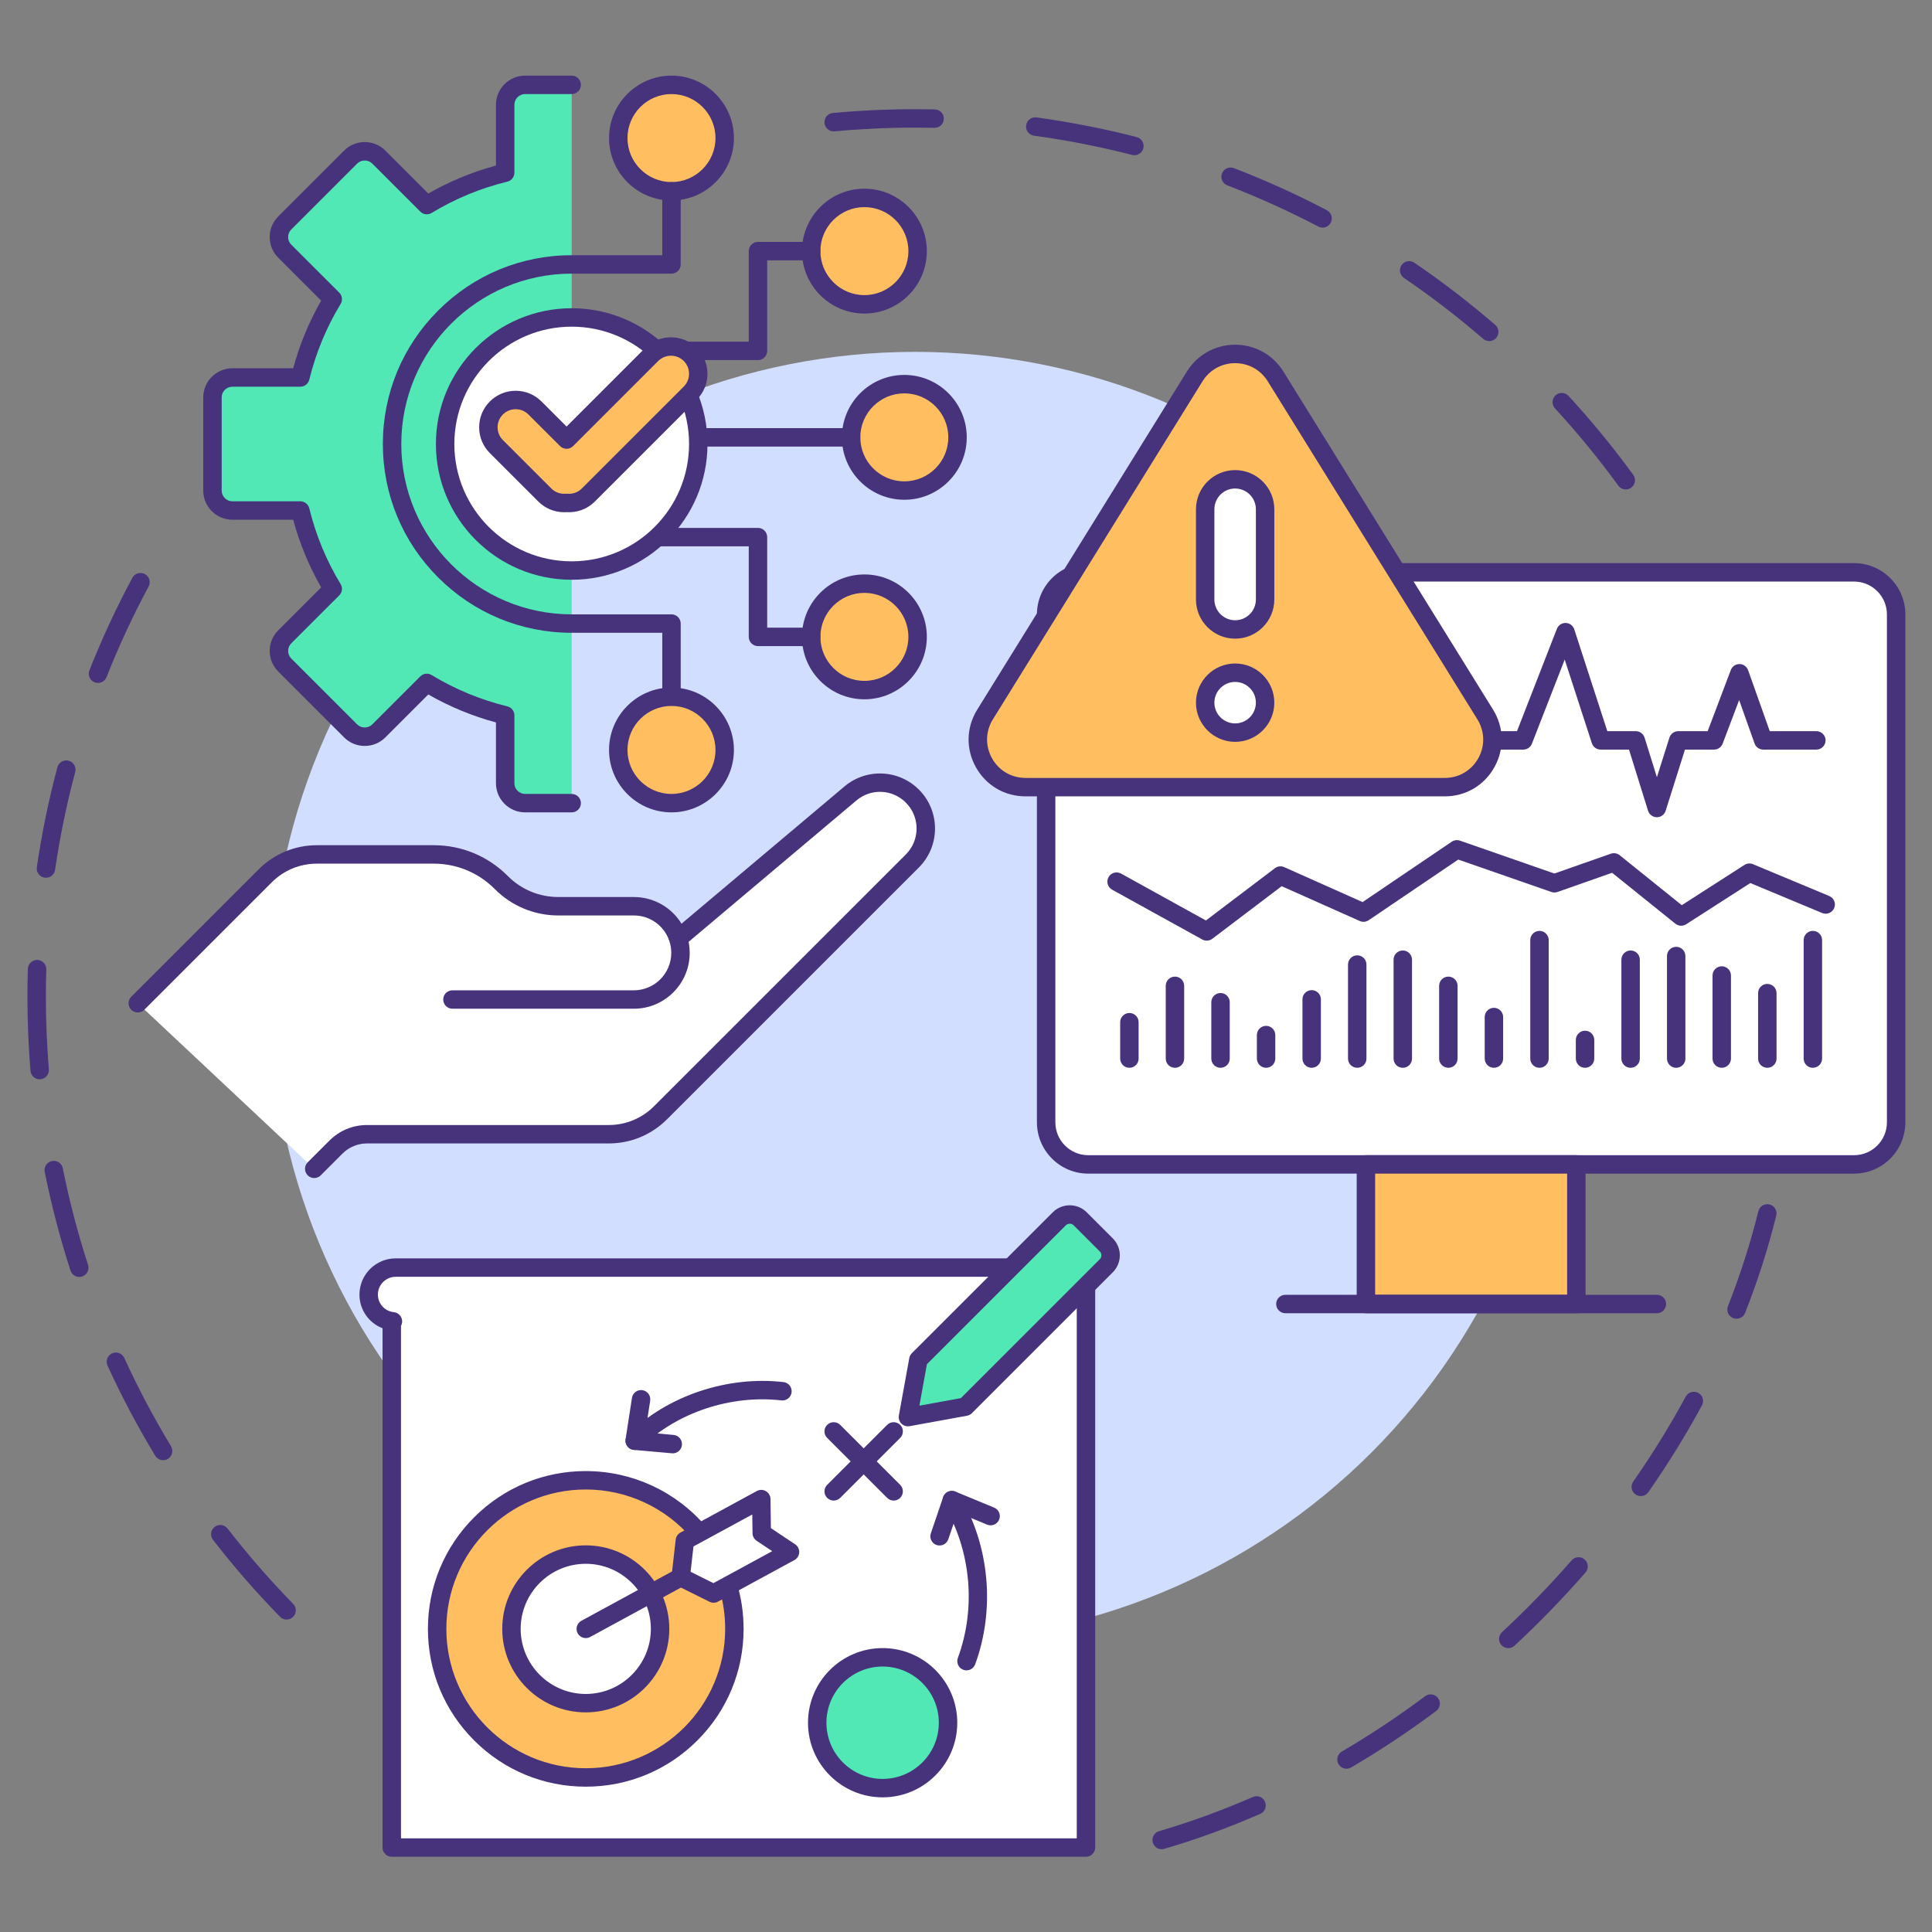 <svg xmlns="http://www.w3.org/2000/svg" xmlns:xlink="http://www.w3.org/1999/xlink" width="500" zoomAndPan="magnify" viewBox="0 0 375 375" height="500" preserveAspectRatio="xMidYMid meet" version="1.0"><rect x="0" y="0" width="375" height="375" fill="#808080" stroke="none"/><defs><clipPath id="2d95ebc641"><path d="M 5.328 111 L 58 111 L 58 315 L 5.328 315 Z M 5.328 111 " clip-rule="nonzero"/></clipPath><clipPath id="3caac9c405"><path d="M 39 14.664 L 113 14.664 L 113 158 L 39 158 Z M 39 14.664 " clip-rule="nonzero"/></clipPath><clipPath id="33c58ec8bf"><path d="M 118 14.664 L 143 14.664 L 143 39 L 118 39 Z M 118 14.664 " clip-rule="nonzero"/></clipPath><clipPath id="3af48f0ec1"><path d="M 69 244 L 213 244 L 213 360.414 L 69 360.414 Z M 69 244 " clip-rule="nonzero"/></clipPath><clipPath id="ace0e23485"><path d="M 201 109 L 369.828 109 L 369.828 228 L 201 228 Z M 201 109 " clip-rule="nonzero"/></clipPath></defs><path fill="#47327c" d="M 315.562 95.004 C 315.012 95.004 314.465 94.746 314.117 94.266 C 310.324 89.059 306.188 84.016 301.82 79.27 C 301.152 78.543 301.199 77.41 301.926 76.742 C 302.652 76.074 303.781 76.121 304.453 76.848 C 308.91 81.691 313.137 86.844 317.008 92.16 C 317.59 92.961 317.414 94.078 316.617 94.66 C 316.297 94.891 315.93 95.004 315.562 95.004 Z M 289.059 66.207 C 288.645 66.207 288.23 66.062 287.891 65.773 C 283.012 61.555 277.836 57.578 272.512 53.953 C 271.695 53.398 271.484 52.285 272.043 51.469 C 272.598 50.652 273.711 50.441 274.527 50.996 C 279.965 54.699 285.246 58.762 290.23 63.066 C 290.977 63.711 291.059 64.84 290.414 65.59 C 290.059 65.996 289.562 66.207 289.059 66.207 Z M 256.711 44.18 C 256.43 44.18 256.148 44.113 255.883 43.973 C 250.168 40.98 244.227 38.289 238.215 35.973 C 237.293 35.621 236.832 34.586 237.188 33.664 C 237.543 32.742 238.578 32.281 239.5 32.637 C 245.637 35 251.711 37.746 257.543 40.805 C 258.418 41.266 258.758 42.348 258.297 43.219 C 257.977 43.828 257.355 44.18 256.711 44.18 Z M 220.188 30.125 C 220.039 30.125 219.891 30.109 219.738 30.07 C 213.504 28.469 207.098 27.211 200.703 26.34 C 199.727 26.203 199.039 25.301 199.176 24.324 C 199.309 23.344 200.211 22.66 201.188 22.793 C 207.719 23.688 214.262 24.969 220.629 26.605 C 221.586 26.852 222.164 27.824 221.918 28.781 C 221.711 29.59 220.984 30.125 220.188 30.125 Z M 161.816 25.496 C 160.902 25.496 160.121 24.801 160.035 23.871 C 159.945 22.891 160.668 22.02 161.652 21.93 C 166.93 21.441 172.305 21.195 177.629 21.195 C 178.898 21.195 180.18 21.211 181.445 21.238 C 182.434 21.262 183.219 22.078 183.195 23.066 C 183.176 24.055 182.359 24.832 181.367 24.816 C 180.129 24.789 178.871 24.773 177.629 24.773 C 172.414 24.773 167.148 25.016 161.98 25.492 C 161.926 25.496 161.871 25.496 161.816 25.496 Z M 161.816 25.496 " fill-opacity="1" fill-rule="nonzero"/><g clip-path="url(#2d95ebc641)"><path fill="#47327c" d="M 55.629 314.355 C 55.164 314.355 54.699 314.176 54.352 313.816 C 49.75 309.109 45.375 304.086 41.344 298.883 C 40.738 298.102 40.883 296.98 41.664 296.375 C 42.445 295.77 43.566 295.914 44.172 296.695 C 48.121 301.785 52.406 306.707 56.91 311.32 C 57.602 312.027 57.586 313.156 56.879 313.848 C 56.531 314.188 56.082 314.355 55.629 314.355 Z M 31.664 283.426 C 31.059 283.426 30.469 283.117 30.133 282.562 C 26.719 276.93 23.602 271.043 20.867 265.062 C 20.457 264.164 20.852 263.105 21.75 262.691 C 22.648 262.281 23.711 262.676 24.121 263.574 C 26.801 269.43 29.852 275.195 33.191 280.711 C 33.703 281.555 33.434 282.656 32.59 283.168 C 32.297 283.344 31.98 283.426 31.664 283.426 Z M 15.383 247.852 C 14.629 247.852 13.93 247.371 13.684 246.613 C 11.656 240.355 9.973 233.914 8.68 227.457 C 8.484 226.492 9.113 225.547 10.082 225.355 C 11.051 225.16 11.996 225.789 12.188 226.758 C 13.453 233.074 15.102 239.387 17.086 245.512 C 17.391 246.449 16.875 247.461 15.938 247.762 C 15.754 247.824 15.566 247.852 15.383 247.852 Z M 7.699 209.492 C 6.777 209.492 5.996 208.785 5.918 207.852 C 5.523 203.098 5.324 198.258 5.324 193.465 C 5.324 191.668 5.355 189.848 5.41 188.055 C 5.441 187.066 6.266 186.293 7.254 186.32 C 8.238 186.352 9.016 187.176 8.984 188.164 C 8.93 189.922 8.902 191.703 8.902 193.465 C 8.902 198.16 9.098 202.902 9.484 207.555 C 9.566 208.539 8.832 209.402 7.848 209.484 C 7.797 209.488 7.75 209.492 7.699 209.492 Z M 8.922 170.371 C 8.832 170.371 8.746 170.367 8.66 170.355 C 7.68 170.211 7.004 169.301 7.148 168.324 C 8.102 161.805 9.445 155.277 11.141 148.926 C 11.395 147.969 12.375 147.402 13.332 147.656 C 14.285 147.914 14.852 148.895 14.598 149.848 C 12.938 156.066 11.621 162.457 10.688 168.844 C 10.559 169.73 9.793 170.371 8.922 170.371 Z M 19.012 132.562 C 18.793 132.562 18.57 132.523 18.355 132.438 C 17.438 132.074 16.988 131.035 17.352 130.117 C 19.77 124 22.578 117.957 25.691 112.152 C 26.156 111.281 27.242 110.953 28.113 111.422 C 28.984 111.887 29.312 112.973 28.844 113.844 C 25.793 119.523 23.047 125.445 20.676 131.434 C 20.398 132.133 19.727 132.562 19.012 132.562 Z M 19.012 132.562 " fill-opacity="1" fill-rule="nonzero"/></g><path fill="#47327c" d="M 225.477 358.93 C 224.703 358.93 223.988 358.426 223.762 357.645 C 223.484 356.695 224.027 355.703 224.977 355.426 C 231.066 353.641 237.191 351.41 243.176 348.793 C 244.082 348.398 245.137 348.809 245.531 349.715 C 245.93 350.621 245.516 351.676 244.609 352.07 C 238.488 354.75 232.219 357.031 225.98 358.859 C 225.812 358.906 225.645 358.93 225.477 358.93 Z M 261.359 343.305 C 260.742 343.305 260.145 342.988 259.812 342.422 C 259.312 341.566 259.598 340.473 260.453 339.973 C 265.969 336.738 271.406 333.125 276.621 329.234 C 277.41 328.645 278.531 328.805 279.125 329.598 C 279.715 330.391 279.551 331.512 278.762 332.102 C 273.441 336.07 267.891 339.758 262.262 343.059 C 261.977 343.227 261.664 343.305 261.359 343.305 Z M 292.754 319.902 C 292.273 319.902 291.793 319.711 291.441 319.332 C 290.77 318.605 290.812 317.477 291.535 316.805 C 296.266 312.414 300.816 307.723 305.051 302.867 C 305.699 302.121 306.832 302.043 307.574 302.691 C 308.32 303.34 308.398 304.473 307.75 305.215 C 303.43 310.168 298.793 314.949 293.969 319.426 C 293.625 319.746 293.188 319.902 292.754 319.902 Z M 318.473 290.387 C 318.117 290.387 317.762 290.285 317.449 290.066 C 316.641 289.5 316.441 288.387 317.008 287.574 C 320.734 282.238 324.164 276.688 327.203 271.078 C 327.672 270.211 328.758 269.887 329.629 270.355 C 330.496 270.828 330.82 271.914 330.348 272.781 C 327.246 278.508 323.742 284.176 319.941 289.625 C 319.594 290.121 319.035 290.387 318.473 290.387 Z M 337.062 255.965 C 336.844 255.965 336.621 255.926 336.406 255.84 C 335.488 255.477 335.035 254.441 335.398 253.52 C 337.793 247.438 339.777 241.234 341.297 235.09 C 341.535 234.133 342.504 233.547 343.461 233.785 C 344.422 234.02 345.008 234.992 344.77 235.949 C 343.215 242.246 341.18 248.602 338.727 254.832 C 338.449 255.535 337.777 255.965 337.062 255.965 Z M 337.062 255.965 " fill-opacity="1" fill-rule="nonzero"/><path fill="#d2deff" d="M 302.824 193.465 C 302.824 195.516 302.777 197.562 302.676 199.605 C 302.574 201.652 302.426 203.695 302.223 205.734 C 302.023 207.773 301.773 209.805 301.473 211.832 C 301.172 213.859 300.82 215.875 300.422 217.883 C 300.02 219.895 299.57 221.891 299.074 223.879 C 298.578 225.867 298.031 227.84 297.434 229.801 C 296.84 231.762 296.199 233.703 295.508 235.633 C 294.816 237.562 294.082 239.473 293.297 241.367 C 292.512 243.258 291.684 245.129 290.805 246.98 C 289.93 248.832 289.008 250.664 288.043 252.469 C 287.078 254.277 286.066 256.059 285.016 257.816 C 283.961 259.57 282.863 261.301 281.727 263.004 C 280.59 264.707 279.41 266.383 278.188 268.027 C 276.969 269.672 275.707 271.289 274.406 272.871 C 273.109 274.457 271.77 276.004 270.395 277.523 C 269.02 279.043 267.605 280.523 266.156 281.973 C 264.707 283.422 263.227 284.832 261.707 286.211 C 260.188 287.586 258.637 288.922 257.055 290.223 C 255.469 291.523 253.855 292.781 252.211 294 C 250.562 295.223 248.891 296.402 247.184 297.539 C 245.48 298.676 243.75 299.773 241.992 300.828 C 240.238 301.879 238.453 302.891 236.648 303.855 C 234.84 304.82 233.012 305.742 231.16 306.617 C 229.305 307.492 227.434 308.324 225.539 309.105 C 223.648 309.891 221.738 310.629 219.809 311.316 C 217.879 312.008 215.934 312.648 213.973 313.246 C 212.012 313.84 210.039 314.387 208.051 314.883 C 206.062 315.379 204.066 315.828 202.055 316.23 C 200.047 316.629 198.027 316.98 196 317.281 C 193.973 317.578 191.941 317.832 189.902 318.031 C 187.863 318.23 185.82 318.383 183.773 318.484 C 181.727 318.582 179.68 318.633 177.629 318.633 C 175.582 318.633 173.535 318.586 171.488 318.484 C 169.441 318.383 167.398 318.23 165.359 318.031 C 163.32 317.832 161.289 317.578 159.262 317.281 C 157.234 316.98 155.215 316.629 153.207 316.23 C 151.195 315.828 149.199 315.379 147.211 314.883 C 145.223 314.387 143.25 313.84 141.289 313.246 C 139.328 312.648 137.383 312.008 135.453 311.316 C 133.523 310.629 131.613 309.891 129.719 309.105 C 127.828 308.324 125.953 307.492 124.102 306.617 C 122.25 305.742 120.422 304.82 118.613 303.855 C 116.809 302.891 115.023 301.879 113.266 300.828 C 111.512 299.773 109.781 298.676 108.074 297.539 C 106.371 296.402 104.699 295.223 103.051 294.004 C 101.406 292.781 99.793 291.523 98.207 290.223 C 96.625 288.922 95.074 287.586 93.555 286.211 C 92.035 284.832 90.555 283.422 89.105 281.973 C 87.656 280.523 86.242 279.043 84.867 277.523 C 83.492 276.004 82.152 274.457 80.852 272.871 C 79.555 271.289 78.293 269.672 77.074 268.027 C 75.852 266.383 74.672 264.707 73.535 263.004 C 72.395 261.301 71.301 259.57 70.246 257.816 C 69.195 256.059 68.184 254.277 67.219 252.469 C 66.254 250.664 65.332 248.832 64.457 246.98 C 63.578 245.129 62.75 243.258 61.965 241.367 C 61.18 239.473 60.445 237.562 59.754 235.633 C 59.062 233.703 58.422 231.762 57.824 229.801 C 57.23 227.84 56.684 225.867 56.188 223.879 C 55.688 221.891 55.242 219.895 54.84 217.883 C 54.441 215.875 54.09 213.859 53.789 211.832 C 53.488 209.805 53.238 207.773 53.039 205.734 C 52.836 203.695 52.688 201.652 52.586 199.605 C 52.484 197.562 52.434 195.516 52.434 193.465 C 52.434 191.418 52.484 189.371 52.586 187.324 C 52.688 185.277 52.836 183.234 53.039 181.195 C 53.238 179.156 53.488 177.125 53.789 175.098 C 54.09 173.074 54.441 171.055 54.84 169.047 C 55.242 167.035 55.688 165.039 56.188 163.051 C 56.684 161.066 57.23 159.09 57.824 157.129 C 58.422 155.172 59.062 153.227 59.754 151.297 C 60.445 149.367 61.18 147.457 61.965 145.566 C 62.75 143.672 63.578 141.801 64.457 139.949 C 65.332 138.098 66.254 136.27 67.219 134.461 C 68.184 132.656 69.195 130.871 70.246 129.117 C 71.301 127.359 72.395 125.629 73.535 123.926 C 74.672 122.223 75.852 120.547 77.074 118.902 C 78.293 117.258 79.555 115.645 80.852 114.059 C 82.152 112.477 83.492 110.926 84.867 109.406 C 86.242 107.891 87.656 106.406 89.105 104.957 C 90.555 103.508 92.035 102.098 93.555 100.723 C 95.074 99.348 96.625 98.008 98.207 96.707 C 99.793 95.41 101.406 94.148 103.051 92.93 C 104.699 91.707 106.371 90.531 108.074 89.391 C 109.781 88.254 111.512 87.156 113.266 86.105 C 115.023 85.051 116.809 84.043 118.613 83.078 C 120.422 82.109 122.25 81.191 124.102 80.312 C 125.953 79.438 127.828 78.609 129.719 77.824 C 131.613 77.039 133.523 76.305 135.453 75.613 C 137.383 74.922 139.328 74.281 141.289 73.688 C 143.25 73.09 145.223 72.547 147.211 72.047 C 149.199 71.551 151.195 71.102 153.207 70.703 C 155.215 70.301 157.234 69.953 159.262 69.652 C 161.289 69.352 163.32 69.102 165.359 68.898 C 167.398 68.699 169.441 68.547 171.488 68.449 C 173.535 68.348 175.582 68.297 177.629 68.297 C 179.68 68.297 181.727 68.348 183.773 68.449 C 185.82 68.547 187.863 68.699 189.902 68.898 C 191.941 69.102 193.973 69.352 196 69.652 C 198.027 69.953 200.047 70.301 202.055 70.703 C 204.066 71.102 206.062 71.551 208.051 72.047 C 210.039 72.547 212.012 73.09 213.973 73.688 C 215.934 74.281 217.879 74.922 219.809 75.613 C 221.738 76.305 223.648 77.039 225.539 77.824 C 227.434 78.609 229.305 79.438 231.16 80.312 C 233.012 81.191 234.84 82.109 236.648 83.078 C 238.453 84.043 240.238 85.051 241.992 86.105 C 243.75 87.156 245.48 88.254 247.184 89.391 C 248.891 90.531 250.562 91.707 252.211 92.93 C 253.855 94.148 255.469 95.41 257.055 96.707 C 258.637 98.008 260.188 99.348 261.707 100.723 C 263.227 102.098 264.707 103.508 266.156 104.957 C 267.605 106.406 269.02 107.891 270.395 109.406 C 271.77 110.926 273.109 112.477 274.406 114.059 C 275.707 115.645 276.969 117.258 278.188 118.902 C 279.41 120.547 280.59 122.223 281.727 123.926 C 282.863 125.629 283.961 127.359 285.016 129.117 C 286.066 130.871 287.078 132.656 288.043 134.461 C 289.008 136.27 289.93 138.098 290.805 139.949 C 291.684 141.801 292.512 143.672 293.297 145.566 C 294.082 147.457 294.816 149.367 295.508 151.297 C 296.199 153.227 296.84 155.172 297.434 157.133 C 298.031 159.09 298.578 161.066 299.074 163.051 C 299.57 165.039 300.02 167.035 300.422 169.047 C 300.82 171.055 301.172 173.074 301.473 175.098 C 301.773 177.125 302.023 179.156 302.223 181.195 C 302.426 183.234 302.574 185.277 302.676 187.324 C 302.777 189.371 302.824 191.418 302.824 193.465 Z M 302.824 193.465 " fill-opacity="1" fill-rule="nonzero"/><path fill="#ffffff" d="M 26.738 194.734 L 51.465 170.012 C 54.133 167.344 57.75 165.844 61.523 165.844 L 84.184 165.844 C 89.09 165.844 93.793 167.793 97.262 171.262 L 97.32 171.32 C 100.258 174.254 104.234 175.902 108.387 175.902 L 123.031 175.902 C 127.031 175.902 130.43 178.5 131.625 182.098 L 132.324 181.598 L 165.066 154.012 C 168.602 151.035 173.824 151.258 177.094 154.523 C 180.57 158 180.57 163.633 177.094 167.109 L 128.203 215.988 C 125.535 218.656 121.914 220.156 118.145 220.156 L 71.238 220.156 C 68.973 220.156 66.805 221.055 65.203 222.652 L 60.988 226.867 Z M 26.738 194.734 " fill-opacity="1" fill-rule="nonzero"/><path fill="#47327c" d="M 60.988 228.656 C 60.531 228.656 60.074 228.48 59.727 228.129 C 59.027 227.434 59.027 226.301 59.727 225.602 L 63.938 221.391 C 65.887 219.441 68.48 218.367 71.238 218.367 L 118.141 218.367 C 121.465 218.367 124.59 217.074 126.938 214.723 L 175.828 165.844 C 178.602 163.07 178.602 158.562 175.828 155.789 C 173.195 153.156 169.066 152.98 166.219 155.379 L 133.477 182.965 C 133.441 182.992 133.406 183.023 133.367 183.047 L 132.668 183.551 C 132.207 183.883 131.613 183.977 131.07 183.801 C 130.531 183.625 130.105 183.203 129.926 182.664 C 128.938 179.688 126.168 177.691 123.031 177.691 L 108.387 177.691 C 103.73 177.691 99.352 175.879 96.055 172.586 L 95.996 172.523 C 92.844 169.371 88.648 167.633 84.184 167.633 L 61.523 167.633 C 58.203 167.633 55.078 168.926 52.73 171.277 L 28.004 195.996 C 27.305 196.695 26.172 196.695 25.473 195.996 C 24.773 195.301 24.773 194.168 25.473 193.469 L 50.199 168.746 C 53.223 165.723 57.246 164.055 61.523 164.055 L 84.184 164.055 C 89.602 164.055 94.695 166.164 98.527 169.996 L 98.586 170.055 C 101.203 172.672 104.684 174.113 108.387 174.113 L 123.031 174.113 C 126.871 174.113 130.344 176.121 132.281 179.293 L 163.914 152.645 C 165.965 150.914 168.574 150.027 171.254 150.141 C 173.938 150.254 176.461 151.363 178.359 153.262 C 182.527 157.426 182.527 164.207 178.359 168.371 L 129.469 217.254 C 126.441 220.277 122.422 221.941 118.145 221.941 L 71.238 221.941 C 69.438 221.941 67.742 222.645 66.469 223.918 L 62.254 228.129 C 61.906 228.48 61.449 228.656 60.988 228.656 Z M 60.988 228.656 " fill-opacity="1" fill-rule="nonzero"/><path fill="#ffffff" d="M 131.625 182.102 C 131.922 182.996 132.082 183.957 132.082 184.953 C 132.082 189.953 128.031 194.004 123.031 194.004 L 87.82 194.004 Z M 131.625 182.102 " fill-opacity="1" fill-rule="nonzero"/><path fill="#47327c" d="M 123.031 195.793 L 87.82 195.793 C 86.832 195.793 86.031 194.992 86.031 194.004 C 86.031 193.02 86.832 192.219 87.82 192.219 L 123.031 192.219 C 127.035 192.219 130.293 188.957 130.293 184.953 C 130.293 184.168 130.172 183.398 129.926 182.664 C 129.613 181.727 130.121 180.715 131.059 180.402 C 131.996 180.09 133.012 180.598 133.32 181.535 C 133.688 182.637 133.871 183.785 133.871 184.953 C 133.871 190.93 129.008 195.793 123.031 195.793 Z M 123.031 195.793 " fill-opacity="1" fill-rule="nonzero"/><path fill="#52e8b6" d="M 110.965 16.469 L 101.926 16.469 C 99.789 16.469 98.055 18.203 98.055 20.34 L 98.055 33.52 C 92.617 34.848 87.5 36.98 82.848 39.809 L 73.531 30.496 C 72.02 28.984 69.566 28.984 68.055 30.496 L 55.27 43.277 C 53.758 44.789 53.758 47.242 55.27 48.754 L 64.586 58.066 C 61.758 62.719 59.621 67.836 58.293 73.27 L 45.113 73.27 C 42.973 73.27 41.238 75.004 41.238 77.145 L 41.238 95.219 C 41.238 97.355 42.973 99.09 45.113 99.09 L 58.293 99.09 C 59.621 104.523 61.758 109.641 64.586 114.293 L 55.27 123.605 C 53.758 125.117 53.758 127.57 55.27 129.082 L 68.055 141.863 C 69.566 143.375 72.02 143.375 73.531 141.863 L 82.848 132.551 C 87.5 135.379 92.617 137.512 98.055 138.84 L 98.055 152.02 C 98.055 154.156 99.789 155.891 101.926 155.891 L 110.965 155.891 Z M 110.965 16.469 " fill-opacity="1" fill-rule="nonzero"/><g clip-path="url(#3caac9c405)"><path fill="#47327c" d="M 110.965 157.68 L 101.926 157.68 C 98.805 157.68 96.266 155.141 96.266 152.02 L 96.266 140.227 C 91.656 138.98 87.25 137.156 83.129 134.797 L 74.797 143.129 C 73.727 144.199 72.305 144.785 70.793 144.785 C 69.281 144.785 67.859 144.199 66.789 143.129 L 54.004 130.348 C 52.938 129.277 52.348 127.859 52.348 126.344 C 52.348 124.832 52.938 123.41 54.004 122.344 L 62.34 114.008 C 59.98 109.891 58.156 105.484 56.906 100.879 L 45.113 100.879 C 41.992 100.879 39.449 98.34 39.449 95.219 L 39.449 77.145 C 39.449 74.023 41.992 71.48 45.113 71.48 L 56.906 71.48 C 58.156 66.875 59.98 62.469 62.34 58.352 L 54.004 50.02 C 52.938 48.949 52.348 47.527 52.348 46.016 C 52.348 44.504 52.938 43.082 54.004 42.012 L 66.789 29.23 C 67.859 28.164 69.281 27.574 70.793 27.574 C 72.305 27.574 73.727 28.164 74.797 29.23 L 83.129 37.566 C 87.25 35.203 91.656 33.383 96.266 32.133 L 96.266 20.34 C 96.266 17.219 98.805 14.68 101.926 14.68 L 110.965 14.68 C 111.953 14.68 112.754 15.48 112.754 16.469 C 112.754 17.457 111.953 18.258 110.965 18.258 L 101.926 18.258 C 100.777 18.258 99.844 19.191 99.844 20.34 L 99.844 33.52 C 99.844 34.344 99.277 35.062 98.477 35.258 C 93.27 36.527 88.324 38.574 83.773 41.336 C 83.07 41.766 82.164 41.656 81.582 41.074 L 72.266 31.762 C 71.871 31.367 71.348 31.152 70.793 31.152 C 70.234 31.152 69.711 31.367 69.316 31.762 L 56.535 44.543 C 56.141 44.934 55.926 45.457 55.926 46.016 C 55.926 46.57 56.141 47.094 56.535 47.488 L 65.852 56.801 C 66.434 57.383 66.543 58.289 66.113 58.996 C 63.352 63.543 61.305 68.488 60.031 73.695 C 59.836 74.496 59.117 75.059 58.293 75.059 L 45.113 75.059 C 43.965 75.059 43.027 75.992 43.027 77.145 L 43.027 95.215 C 43.027 96.367 43.965 97.301 45.113 97.301 L 58.293 97.301 C 59.117 97.301 59.836 97.863 60.031 98.664 C 61.305 103.871 63.352 108.82 66.113 113.367 C 66.543 114.07 66.434 114.977 65.852 115.559 L 56.535 124.871 C 56.141 125.266 55.926 125.789 55.926 126.344 C 55.926 126.902 56.141 127.426 56.535 127.82 L 69.316 140.598 C 70.133 141.41 71.453 141.41 72.266 140.598 L 81.582 131.285 C 82.164 130.703 83.07 130.594 83.773 131.023 C 88.324 133.785 93.27 135.832 98.477 137.105 C 99.277 137.301 99.844 138.016 99.844 138.84 L 99.844 152.02 C 99.844 153.168 100.777 154.102 101.926 154.102 L 110.965 154.102 C 111.953 154.102 112.754 154.902 112.754 155.891 C 112.754 156.879 111.953 157.68 110.965 157.68 Z M 110.965 157.68 " fill-opacity="1" fill-rule="nonzero"/></g><path fill="#ffbe5f" d="M 140.664 26.797 C 140.664 27.473 140.598 28.145 140.465 28.812 C 140.332 29.477 140.137 30.121 139.879 30.75 C 139.617 31.375 139.301 31.969 138.922 32.535 C 138.547 33.098 138.117 33.621 137.641 34.098 C 137.16 34.578 136.637 35.008 136.074 35.383 C 135.508 35.762 134.914 36.078 134.289 36.336 C 133.66 36.598 133.016 36.793 132.352 36.926 C 131.684 37.059 131.012 37.125 130.336 37.125 C 129.656 37.125 128.984 37.059 128.32 36.926 C 127.652 36.793 127.008 36.598 126.383 36.336 C 125.754 36.078 125.16 35.762 124.594 35.383 C 124.031 35.008 123.508 34.578 123.031 34.098 C 122.551 33.621 122.121 33.098 121.746 32.535 C 121.367 31.969 121.051 31.375 120.789 30.75 C 120.531 30.121 120.336 29.477 120.203 28.812 C 120.07 28.145 120.004 27.473 120.004 26.797 C 120.004 26.117 120.07 25.445 120.203 24.781 C 120.336 24.117 120.531 23.469 120.789 22.844 C 121.051 22.219 121.367 21.621 121.746 21.059 C 122.121 20.496 122.551 19.973 123.031 19.492 C 123.508 19.016 124.031 18.586 124.594 18.211 C 125.16 17.832 125.754 17.516 126.383 17.254 C 127.008 16.996 127.652 16.801 128.32 16.668 C 128.984 16.535 129.656 16.469 130.336 16.469 C 131.012 16.469 131.684 16.535 132.352 16.668 C 133.016 16.801 133.66 16.996 134.289 17.254 C 134.914 17.516 135.508 17.832 136.074 18.211 C 136.637 18.586 137.16 19.016 137.641 19.492 C 138.117 19.973 138.547 20.496 138.922 21.059 C 139.301 21.621 139.617 22.219 139.879 22.844 C 140.137 23.469 140.332 24.117 140.465 24.781 C 140.598 25.445 140.664 26.117 140.664 26.797 Z M 140.664 26.797 " fill-opacity="1" fill-rule="nonzero"/><g clip-path="url(#33c58ec8bf)"><path fill="#47327c" d="M 130.336 38.914 C 123.652 38.914 118.215 33.477 118.215 26.797 C 118.215 20.117 123.652 14.68 130.336 14.68 C 137.016 14.68 142.453 20.117 142.453 26.797 C 142.453 33.477 137.016 38.914 130.336 38.914 Z M 130.336 18.258 C 125.625 18.258 121.793 22.09 121.793 26.797 C 121.793 31.504 125.625 35.336 130.336 35.336 C 135.043 35.336 138.875 31.504 138.875 26.797 C 138.875 22.086 135.043 18.258 130.336 18.258 Z M 130.336 18.258 " fill-opacity="1" fill-rule="nonzero"/></g><path fill="#ffbe5f" d="M 178.109 48.742 C 178.109 49.422 178.043 50.094 177.91 50.758 C 177.777 51.422 177.582 52.066 177.324 52.695 C 177.062 53.32 176.746 53.918 176.367 54.48 C 175.992 55.043 175.562 55.566 175.086 56.047 C 174.605 56.523 174.082 56.953 173.52 57.328 C 172.953 57.707 172.359 58.023 171.734 58.285 C 171.105 58.543 170.461 58.738 169.797 58.871 C 169.129 59.004 168.457 59.07 167.781 59.07 C 167.102 59.07 166.43 59.004 165.766 58.871 C 165.098 58.738 164.453 58.543 163.828 58.285 C 163.199 58.023 162.605 57.707 162.039 57.328 C 161.477 56.953 160.957 56.523 160.477 56.047 C 159.996 55.566 159.566 55.043 159.191 54.48 C 158.812 53.918 158.496 53.32 158.238 52.695 C 157.977 52.066 157.781 51.422 157.648 50.758 C 157.516 50.094 157.449 49.422 157.449 48.742 C 157.449 48.062 157.516 47.395 157.648 46.727 C 157.781 46.062 157.977 45.418 158.238 44.789 C 158.496 44.164 158.812 43.57 159.191 43.004 C 159.566 42.441 159.996 41.918 160.477 41.441 C 160.957 40.961 161.477 40.531 162.039 40.156 C 162.605 39.777 163.199 39.461 163.828 39.199 C 164.453 38.941 165.098 38.746 165.766 38.613 C 166.43 38.48 167.102 38.414 167.781 38.414 C 168.457 38.414 169.129 38.48 169.797 38.613 C 170.461 38.746 171.105 38.941 171.734 39.199 C 172.359 39.461 172.953 39.777 173.52 40.156 C 174.082 40.531 174.605 40.961 175.086 41.441 C 175.562 41.918 175.992 42.441 176.367 43.004 C 176.746 43.57 177.062 44.164 177.324 44.789 C 177.582 45.418 177.777 46.062 177.91 46.727 C 178.043 47.395 178.109 48.062 178.109 48.742 Z M 178.109 48.742 " fill-opacity="1" fill-rule="nonzero"/><path fill="#47327c" d="M 167.781 60.859 C 161.098 60.859 155.66 55.422 155.66 48.742 C 155.66 42.062 161.098 36.625 167.781 36.625 C 174.461 36.625 179.898 42.062 179.898 48.742 C 179.898 55.422 174.461 60.859 167.781 60.859 Z M 167.781 40.203 C 163.07 40.203 159.238 44.035 159.238 48.742 C 159.238 53.449 163.07 57.281 167.781 57.281 C 172.488 57.281 176.32 53.449 176.32 48.742 C 176.32 44.035 172.488 40.203 167.781 40.203 Z M 167.781 40.203 " fill-opacity="1" fill-rule="nonzero"/><path fill="#ffbe5f" d="M 185.855 84.891 C 185.855 85.566 185.789 86.238 185.66 86.902 C 185.527 87.57 185.332 88.215 185.07 88.84 C 184.812 89.469 184.492 90.062 184.117 90.625 C 183.738 91.191 183.312 91.711 182.832 92.191 C 182.352 92.672 181.832 93.098 181.266 93.477 C 180.703 93.852 180.105 94.172 179.48 94.43 C 178.855 94.691 178.207 94.887 177.543 95.02 C 176.879 95.152 176.207 95.215 175.527 95.219 C 174.848 95.215 174.176 95.152 173.512 95.02 C 172.848 94.887 172.199 94.691 171.574 94.43 C 170.949 94.172 170.352 93.852 169.789 93.477 C 169.223 93.098 168.703 92.672 168.223 92.191 C 167.742 91.711 167.316 91.191 166.938 90.625 C 166.562 90.062 166.242 89.469 165.984 88.84 C 165.723 88.215 165.527 87.57 165.395 86.902 C 165.262 86.238 165.199 85.566 165.199 84.891 C 165.199 84.211 165.262 83.539 165.395 82.875 C 165.527 82.211 165.723 81.562 165.984 80.938 C 166.242 80.309 166.562 79.715 166.938 79.152 C 167.316 78.586 167.742 78.066 168.223 77.586 C 168.703 77.105 169.223 76.68 169.789 76.301 C 170.352 75.926 170.949 75.605 171.574 75.348 C 172.199 75.09 172.848 74.891 173.512 74.762 C 174.176 74.629 174.848 74.562 175.527 74.562 C 176.207 74.562 176.879 74.629 177.543 74.762 C 178.207 74.891 178.855 75.09 179.48 75.348 C 180.105 75.605 180.703 75.926 181.266 76.301 C 181.832 76.68 182.352 77.105 182.832 77.586 C 183.312 78.066 183.738 78.586 184.117 79.152 C 184.492 79.715 184.812 80.309 185.07 80.938 C 185.332 81.562 185.527 82.211 185.66 82.875 C 185.789 83.539 185.855 84.211 185.855 84.891 Z M 185.855 84.891 " fill-opacity="1" fill-rule="nonzero"/><path fill="#47327c" d="M 175.527 97.004 C 168.844 97.004 163.41 91.57 163.41 84.891 C 163.41 78.207 168.844 72.773 175.527 72.773 C 182.211 72.773 187.645 78.207 187.645 84.891 C 187.645 91.57 182.211 97.004 175.527 97.004 Z M 175.527 76.352 C 170.816 76.352 166.984 80.18 166.984 84.891 C 166.984 89.598 170.816 93.43 175.527 93.43 C 180.238 93.43 184.066 89.598 184.066 84.891 C 184.066 80.18 180.238 76.352 175.527 76.352 Z M 175.527 76.352 " fill-opacity="1" fill-rule="nonzero"/><path fill="#47327c" d="M 147.121 69.895 L 110.965 69.895 C 109.977 69.895 109.176 69.094 109.176 68.105 C 109.176 67.117 109.977 66.316 110.965 66.316 L 145.332 66.316 L 145.332 48.742 C 145.332 47.754 146.133 46.953 147.121 46.953 L 157.449 46.953 C 158.438 46.953 159.238 47.754 159.238 48.742 C 159.238 49.73 158.438 50.531 157.449 50.531 L 148.91 50.531 L 148.91 68.105 C 148.91 69.094 148.109 69.895 147.121 69.895 Z M 147.121 69.895 " fill-opacity="1" fill-rule="nonzero"/><path fill="#47327c" d="M 130.336 142.305 C 129.348 142.305 128.547 141.504 128.547 140.516 L 128.547 122.824 L 110.965 122.824 C 101.176 122.824 91.973 119.012 85.051 112.09 C 78.125 105.172 74.312 95.969 74.312 86.18 C 74.312 76.391 78.125 67.191 85.051 60.27 C 91.973 53.348 101.176 49.535 110.965 49.535 L 128.547 49.535 L 128.547 37.125 C 128.547 36.137 129.348 35.336 130.336 35.336 C 131.324 35.336 132.125 36.137 132.125 37.125 L 132.125 51.324 C 132.125 52.312 131.324 53.113 130.336 53.113 L 110.965 53.113 C 92.73 53.113 77.891 67.945 77.891 86.18 C 77.891 104.414 92.73 119.246 110.965 119.246 L 130.336 119.246 C 131.324 119.246 132.125 120.047 132.125 121.035 L 132.125 140.516 C 132.125 141.504 131.324 142.305 130.336 142.305 Z M 130.336 142.305 " fill-opacity="1" fill-rule="nonzero"/><path fill="#ffbe5f" d="M 178.109 123.617 C 178.109 124.297 178.043 124.969 177.91 125.633 C 177.777 126.297 177.582 126.941 177.324 127.57 C 177.062 128.195 176.746 128.793 176.367 129.355 C 175.992 129.918 175.562 130.441 175.086 130.922 C 174.605 131.398 174.082 131.828 173.52 132.203 C 172.953 132.582 172.359 132.898 171.734 133.16 C 171.105 133.418 170.461 133.613 169.797 133.746 C 169.129 133.879 168.457 133.945 167.781 133.945 C 167.102 133.945 166.43 133.879 165.766 133.746 C 165.098 133.613 164.453 133.418 163.828 133.16 C 163.199 132.898 162.605 132.582 162.039 132.203 C 161.477 131.828 160.957 131.398 160.477 130.922 C 159.996 130.441 159.566 129.918 159.191 129.355 C 158.812 128.793 158.496 128.195 158.238 127.57 C 157.977 126.941 157.781 126.297 157.648 125.633 C 157.516 124.969 157.449 124.297 157.449 123.617 C 157.449 122.941 157.516 122.27 157.648 121.602 C 157.781 120.938 157.977 120.293 158.238 119.664 C 158.496 119.039 158.812 118.445 159.191 117.879 C 159.566 117.316 159.996 116.793 160.477 116.316 C 160.957 115.836 161.477 115.406 162.039 115.031 C 162.605 114.652 163.199 114.336 163.828 114.074 C 164.453 113.816 165.098 113.621 165.766 113.488 C 166.43 113.355 167.102 113.289 167.781 113.289 C 168.457 113.289 169.129 113.355 169.797 113.488 C 170.461 113.621 171.105 113.816 171.734 114.074 C 172.359 114.336 172.953 114.652 173.52 115.031 C 174.082 115.406 174.605 115.836 175.086 116.316 C 175.562 116.793 175.992 117.316 176.367 117.879 C 176.746 118.445 177.062 119.039 177.324 119.664 C 177.582 120.293 177.777 120.938 177.91 121.602 C 178.043 122.27 178.109 122.941 178.109 123.617 Z M 178.109 123.617 " fill-opacity="1" fill-rule="nonzero"/><path fill="#47327c" d="M 167.781 135.734 C 161.098 135.734 155.66 130.297 155.66 123.617 C 155.66 116.938 161.098 111.5 167.781 111.5 C 174.461 111.5 179.898 116.938 179.898 123.617 C 179.898 130.297 174.461 135.734 167.781 135.734 Z M 167.781 115.078 C 163.07 115.078 159.238 118.91 159.238 123.617 C 159.238 128.328 163.07 132.156 167.781 132.156 C 172.488 132.156 176.32 128.324 176.32 123.617 C 176.32 118.91 172.488 115.078 167.781 115.078 Z M 167.781 115.078 " fill-opacity="1" fill-rule="nonzero"/><path fill="#47327c" d="M 157.449 125.406 L 147.121 125.406 C 146.133 125.406 145.332 124.605 145.332 123.617 L 145.332 106.043 L 110.965 106.043 C 100.012 106.043 91.102 97.133 91.102 86.18 C 91.102 75.227 100.012 66.32 110.965 66.32 C 111.953 66.32 112.754 67.117 112.754 68.105 C 112.754 69.094 111.953 69.895 110.965 69.895 C 101.984 69.895 94.676 77.199 94.676 86.18 C 94.676 95.16 101.984 102.465 110.965 102.465 L 147.121 102.465 C 148.109 102.465 148.91 103.266 148.91 104.254 L 148.91 121.828 L 157.449 121.828 C 158.438 121.828 159.238 122.629 159.238 123.617 C 159.238 124.605 158.438 125.406 157.449 125.406 Z M 157.449 125.406 " fill-opacity="1" fill-rule="nonzero"/><path fill="#47327c" d="M 165.199 86.676 L 108.383 86.676 C 107.395 86.676 106.594 85.879 106.594 84.891 C 106.594 83.902 107.395 83.102 108.383 83.102 L 165.199 83.102 C 166.184 83.102 166.984 83.902 166.984 84.891 C 166.984 85.879 166.184 86.676 165.199 86.676 Z M 165.199 86.676 " fill-opacity="1" fill-rule="nonzero"/><path fill="#ffbe5f" d="M 140.664 145.562 C 140.664 146.242 140.598 146.914 140.465 147.578 C 140.332 148.242 140.137 148.891 139.879 149.516 C 139.617 150.141 139.301 150.738 138.922 151.301 C 138.547 151.867 138.117 152.387 137.641 152.867 C 137.16 153.348 136.637 153.773 136.074 154.152 C 135.508 154.527 134.914 154.848 134.289 155.105 C 133.66 155.363 133.016 155.562 132.352 155.691 C 131.684 155.824 131.012 155.891 130.336 155.891 C 129.656 155.891 128.984 155.824 128.32 155.691 C 127.652 155.562 127.008 155.363 126.383 155.105 C 125.754 154.848 125.16 154.527 124.594 154.152 C 124.031 153.773 123.508 153.348 123.031 152.867 C 122.551 152.387 122.121 151.867 121.746 151.301 C 121.367 150.738 121.051 150.141 120.789 149.516 C 120.531 148.891 120.336 148.242 120.203 147.578 C 120.07 146.914 120.004 146.242 120.004 145.562 C 120.004 144.887 120.07 144.215 120.203 143.551 C 120.336 142.883 120.531 142.238 120.789 141.613 C 121.051 140.984 121.367 140.391 121.746 139.824 C 122.121 139.262 122.551 138.742 123.031 138.262 C 123.508 137.781 124.031 137.352 124.594 136.977 C 125.16 136.602 125.754 136.281 126.383 136.023 C 127.008 135.762 127.652 135.566 128.32 135.434 C 128.984 135.301 129.656 135.234 130.336 135.234 C 131.012 135.234 131.684 135.301 132.352 135.434 C 133.016 135.566 133.66 135.762 134.289 136.023 C 134.914 136.281 135.508 136.602 136.074 136.977 C 136.637 137.352 137.16 137.781 137.641 138.262 C 138.117 138.742 138.547 139.262 138.922 139.824 C 139.301 140.391 139.617 140.984 139.879 141.613 C 140.137 142.238 140.332 142.883 140.465 143.551 C 140.598 144.215 140.664 144.887 140.664 145.562 Z M 140.664 145.562 " fill-opacity="1" fill-rule="nonzero"/><path fill="#47327c" d="M 130.336 157.68 C 123.652 157.68 118.215 152.246 118.215 145.562 C 118.215 138.883 123.652 133.449 130.336 133.449 C 137.016 133.449 142.453 138.883 142.453 145.562 C 142.453 152.246 137.016 157.68 130.336 157.68 Z M 130.336 137.023 C 125.625 137.023 121.793 140.855 121.793 145.562 C 121.793 150.273 125.625 154.102 130.336 154.102 C 135.043 154.102 138.875 150.273 138.875 145.562 C 138.875 140.855 135.043 137.023 130.336 137.023 Z M 130.336 137.023 " fill-opacity="1" fill-rule="nonzero"/><path fill="#ffffff" d="M 135.535 86.18 C 135.535 86.984 135.492 87.785 135.414 88.586 C 135.336 89.387 135.219 90.184 135.062 90.973 C 134.906 91.762 134.711 92.539 134.477 93.309 C 134.242 94.078 133.973 94.836 133.664 95.578 C 133.355 96.324 133.012 97.051 132.633 97.758 C 132.254 98.469 131.84 99.156 131.395 99.824 C 130.945 100.496 130.469 101.141 129.957 101.762 C 129.445 102.383 128.906 102.98 128.336 103.547 C 127.77 104.117 127.172 104.656 126.551 105.168 C 125.93 105.676 125.285 106.156 124.613 106.602 C 123.945 107.051 123.258 107.461 122.547 107.844 C 121.836 108.223 121.109 108.566 120.367 108.871 C 119.625 109.18 118.867 109.449 118.098 109.684 C 117.328 109.918 116.547 110.113 115.758 110.27 C 114.969 110.426 114.176 110.547 113.375 110.625 C 112.574 110.703 111.77 110.742 110.965 110.742 C 110.16 110.742 109.359 110.703 108.559 110.625 C 107.758 110.547 106.961 110.426 106.172 110.27 C 105.383 110.113 104.605 109.918 103.836 109.684 C 103.062 109.449 102.309 109.18 101.562 108.871 C 100.82 108.566 100.094 108.223 99.387 107.844 C 98.676 107.461 97.984 107.051 97.316 106.602 C 96.648 106.156 96.004 105.676 95.379 105.168 C 94.758 104.656 94.164 104.117 93.594 103.547 C 93.023 102.98 92.484 102.383 91.977 101.762 C 91.465 101.141 90.984 100.496 90.539 99.824 C 90.09 99.156 89.68 98.469 89.301 97.758 C 88.922 97.051 88.578 96.324 88.27 95.578 C 87.961 94.836 87.691 94.078 87.457 93.309 C 87.223 92.539 87.027 91.762 86.871 90.973 C 86.715 90.184 86.594 89.387 86.516 88.586 C 86.438 87.785 86.398 86.984 86.398 86.18 C 86.398 85.375 86.438 84.574 86.516 83.773 C 86.594 82.973 86.715 82.176 86.871 81.387 C 87.027 80.598 87.223 79.82 87.457 79.051 C 87.691 78.281 87.961 77.523 88.27 76.781 C 88.578 76.039 88.922 75.312 89.301 74.602 C 89.68 73.891 90.09 73.203 90.539 72.535 C 90.984 71.863 91.465 71.219 91.977 70.598 C 92.484 69.977 93.023 69.379 93.594 68.812 C 94.164 68.242 94.758 67.703 95.379 67.191 C 96.004 66.684 96.648 66.203 97.316 65.758 C 97.984 65.309 98.676 64.898 99.387 64.52 C 100.094 64.141 100.82 63.797 101.562 63.488 C 102.309 63.18 103.062 62.91 103.836 62.676 C 104.605 62.441 105.383 62.246 106.172 62.09 C 106.961 61.934 107.758 61.816 108.559 61.734 C 109.359 61.656 110.16 61.617 110.965 61.617 C 111.77 61.617 112.574 61.656 113.375 61.734 C 114.176 61.816 114.969 61.934 115.758 62.09 C 116.547 62.246 117.328 62.441 118.098 62.676 C 118.867 62.91 119.625 63.18 120.367 63.488 C 121.109 63.797 121.836 64.141 122.547 64.52 C 123.258 64.898 123.945 65.309 124.613 65.758 C 125.285 66.203 125.93 66.684 126.551 67.191 C 127.172 67.703 127.77 68.242 128.336 68.812 C 128.906 69.379 129.445 69.977 129.957 70.598 C 130.469 71.219 130.945 71.863 131.395 72.535 C 131.84 73.203 132.254 73.891 132.633 74.602 C 133.012 75.312 133.355 76.039 133.664 76.781 C 133.973 77.523 134.242 78.281 134.477 79.051 C 134.711 79.82 134.906 80.598 135.062 81.387 C 135.219 82.176 135.336 82.973 135.414 83.773 C 135.492 84.574 135.535 85.375 135.535 86.18 Z M 135.535 86.18 " fill-opacity="1" fill-rule="nonzero"/><path fill="#47327c" d="M 110.965 112.531 C 96.434 112.531 84.609 100.711 84.609 86.18 C 84.609 71.648 96.434 59.828 110.965 59.828 C 125.5 59.828 137.324 71.648 137.324 86.18 C 137.324 100.711 125.5 112.531 110.965 112.531 Z M 110.965 63.406 C 98.406 63.406 88.188 73.621 88.188 86.18 C 88.188 98.738 98.406 108.953 110.965 108.953 C 123.527 108.953 133.746 98.738 133.746 86.18 C 133.746 73.621 123.527 63.406 110.965 63.406 Z M 110.965 63.406 " fill-opacity="1" fill-rule="nonzero"/><path fill="#ffbe5f" d="M 133.98 68.809 C 131.914 66.738 128.559 66.738 126.492 68.809 L 109.973 85.32 L 103.836 79.188 C 101.766 77.121 98.414 77.121 96.344 79.188 C 94.277 81.254 94.277 84.609 96.344 86.676 L 105.777 96.105 C 106.926 97.254 108.473 97.742 109.973 97.613 C 111.473 97.742 113.02 97.254 114.168 96.105 L 133.98 76.297 C 136.051 74.227 136.051 70.875 133.98 68.809 Z M 133.98 68.809 " fill-opacity="1" fill-rule="nonzero"/><path fill="#47327c" d="M 109.504 99.422 C 107.625 99.422 105.836 98.691 104.512 97.371 L 95.078 87.941 C 93.742 86.602 93.004 84.824 93.004 82.934 C 93.004 81.039 93.742 79.262 95.082 77.922 C 96.418 76.586 98.199 75.848 100.09 75.848 C 101.984 75.848 103.762 76.586 105.102 77.922 L 109.973 82.793 L 125.227 67.543 C 127.988 64.781 132.484 64.781 135.246 67.543 C 138.008 70.305 138.008 74.801 135.246 77.562 L 115.434 97.371 C 114 98.805 112.016 99.539 109.973 99.41 C 109.816 99.418 109.66 99.422 109.504 99.422 Z M 100.09 79.426 C 99.191 79.426 98.293 79.77 97.609 80.453 C 96.945 81.117 96.582 81.996 96.582 82.934 C 96.582 83.871 96.945 84.75 97.609 85.414 L 107.043 94.844 C 107.762 95.562 108.773 95.922 109.82 95.832 C 109.922 95.824 110.023 95.824 110.125 95.832 C 111.172 95.922 112.184 95.562 112.902 94.844 L 132.719 75.031 C 134.086 73.664 134.086 71.438 132.719 70.07 C 131.348 68.703 129.125 68.703 127.754 70.07 L 111.238 86.586 C 110.539 87.285 109.406 87.285 108.707 86.586 L 102.57 80.453 C 101.887 79.77 100.988 79.426 100.09 79.426 Z M 100.09 79.426 " fill-opacity="1" fill-rule="nonzero"/><path fill="#ffffff" d="M 210.789 246.039 L 76.805 246.039 C 73.906 246.039 71.559 248.383 71.559 251.281 C 71.559 253.996 73.625 256.199 76.27 256.473 L 76.043 256.473 L 76.043 358.605 L 210.789 358.605 Z M 210.789 246.039 " fill-opacity="1" fill-rule="nonzero"/><g clip-path="url(#3af48f0ec1)"><path fill="#47327c" d="M 210.789 360.395 L 76.043 360.395 C 75.055 360.395 74.254 359.594 74.254 358.605 L 74.254 257.812 C 71.602 256.793 69.77 254.242 69.77 251.281 C 69.77 247.402 72.926 244.25 76.805 244.25 L 210.789 244.25 C 211.777 244.25 212.578 245.051 212.578 246.039 L 212.578 358.605 C 212.578 359.594 211.777 360.395 210.789 360.395 Z M 77.832 356.816 L 209 356.816 L 209 247.824 L 76.805 247.824 C 74.898 247.824 73.348 249.375 73.348 251.281 C 73.348 253.043 74.68 254.512 76.449 254.691 C 77.398 254.789 78.102 255.613 78.055 256.562 C 78.039 256.844 77.961 257.109 77.832 257.34 Z M 77.832 356.816 " fill-opacity="1" fill-rule="nonzero"/></g><path fill="#52e8b6" d="M 214.73 241.633 L 209.664 236.57 C 208.543 235.449 206.73 235.449 205.609 236.57 L 201.66 240.52 L 178.254 263.918 L 176.23 275.062 L 187.375 273.035 L 212.195 248.219 L 214.73 245.684 C 215.848 244.566 215.848 242.754 214.73 241.633 Z M 214.73 241.633 " fill-opacity="1" fill-rule="nonzero"/><path fill="#47327c" d="M 176.23 276.848 C 175.758 276.848 175.305 276.664 174.965 276.324 C 174.551 275.91 174.363 275.316 174.469 274.742 L 176.488 263.633 C 176.547 263.27 176.719 262.926 176.988 262.652 L 200.395 239.254 L 204.344 235.305 C 206.16 233.492 209.113 233.492 210.93 235.305 L 215.992 240.371 C 216.871 241.246 217.355 242.418 217.355 243.66 C 217.355 244.902 216.871 246.07 215.992 246.949 L 188.637 274.301 C 188.383 274.559 188.051 274.73 187.695 274.793 L 176.551 276.82 C 176.441 276.84 176.336 276.848 176.23 276.848 Z M 187.375 273.035 Z M 179.914 264.789 L 178.453 272.84 L 186.504 271.375 L 213.465 244.422 C 213.668 244.219 213.781 243.945 213.781 243.66 C 213.781 243.371 213.668 243.102 213.465 242.898 L 208.398 237.832 C 207.98 237.414 207.297 237.414 206.875 237.832 Z M 179.914 264.789 " fill-opacity="1" fill-rule="nonzero"/><path fill="#ffbe5f" d="M 141.309 307.785 C 142.113 310.438 142.543 313.25 142.543 316.164 C 142.543 332.09 129.629 345.004 113.695 345.004 C 97.766 345.004 84.848 332.09 84.848 316.164 C 84.848 300.234 97.766 287.32 113.695 287.32 C 122.523 287.32 130.422 291.285 135.715 297.527 Z M 141.309 307.785 " fill-opacity="1" fill-rule="nonzero"/><path fill="#47327c" d="M 113.695 346.793 C 105.516 346.793 97.82 343.605 92.035 337.82 C 86.246 332.035 83.059 324.344 83.059 316.164 C 83.059 307.98 86.246 300.289 92.035 294.504 C 97.82 288.719 105.516 285.535 113.695 285.535 C 122.719 285.535 131.242 289.484 137.078 296.371 C 137.719 297.125 137.625 298.254 136.871 298.891 C 136.117 299.531 134.988 299.438 134.352 298.684 C 129.191 292.602 121.664 289.109 113.695 289.109 C 98.777 289.109 86.637 301.246 86.637 316.164 C 86.637 331.082 98.777 343.215 113.695 343.215 C 128.617 343.215 140.754 331.082 140.754 316.164 C 140.754 313.484 140.367 310.84 139.598 308.305 C 139.309 307.359 139.844 306.359 140.789 306.074 C 141.734 305.785 142.734 306.32 143.02 307.266 C 143.891 310.137 144.332 313.133 144.332 316.164 C 144.332 324.344 141.148 332.035 135.359 337.82 C 129.574 343.605 121.879 346.793 113.695 346.793 Z M 113.695 346.793 " fill-opacity="1" fill-rule="nonzero"/><path fill="#ffffff" d="M 128.121 316.164 C 128.121 317.109 128.027 318.047 127.844 318.977 C 127.66 319.906 127.387 320.809 127.023 321.684 C 126.66 322.559 126.215 323.387 125.691 324.176 C 125.164 324.961 124.566 325.691 123.898 326.359 C 123.227 327.031 122.5 327.629 121.711 328.152 C 120.922 328.68 120.094 329.125 119.219 329.484 C 118.344 329.848 117.441 330.121 116.512 330.309 C 115.582 330.492 114.645 330.586 113.699 330.586 C 112.75 330.586 111.812 330.492 110.883 330.309 C 109.953 330.121 109.051 329.848 108.176 329.484 C 107.301 329.125 106.473 328.68 105.684 328.152 C 104.898 327.629 104.168 327.031 103.5 326.359 C 102.828 325.691 102.23 324.961 101.703 324.176 C 101.18 323.387 100.734 322.559 100.371 321.684 C 100.008 320.809 99.734 319.906 99.551 318.977 C 99.367 318.047 99.273 317.109 99.273 316.164 C 99.273 315.215 99.367 314.277 99.551 313.352 C 99.734 312.422 100.008 311.52 100.371 310.645 C 100.734 309.77 101.18 308.938 101.703 308.152 C 102.23 307.363 102.828 306.637 103.5 305.965 C 104.168 305.297 104.898 304.699 105.684 304.172 C 106.473 303.648 107.301 303.203 108.176 302.84 C 109.051 302.477 109.953 302.203 110.883 302.02 C 111.812 301.836 112.75 301.742 113.699 301.742 C 114.645 301.742 115.582 301.836 116.512 302.02 C 117.441 302.203 118.344 302.477 119.219 302.84 C 120.094 303.203 120.922 303.648 121.711 304.172 C 122.5 304.699 123.227 305.297 123.898 305.965 C 124.566 306.637 125.164 307.363 125.691 308.152 C 126.215 308.938 126.66 309.77 127.023 310.645 C 127.387 311.52 127.66 312.422 127.844 313.352 C 128.027 314.277 128.121 315.215 128.121 316.164 Z M 128.121 316.164 " fill-opacity="1" fill-rule="nonzero"/><path fill="#47327c" d="M 113.699 332.371 C 104.758 332.371 97.484 325.102 97.484 316.164 C 97.484 307.227 104.758 299.953 113.699 299.953 C 122.637 299.953 129.91 307.227 129.91 316.164 C 129.91 325.102 122.637 332.371 113.699 332.371 Z M 113.699 303.531 C 106.73 303.531 101.062 309.199 101.062 316.164 C 101.062 323.129 106.73 328.797 113.699 328.797 C 120.664 328.797 126.332 323.129 126.332 316.164 C 126.332 309.199 120.664 303.531 113.699 303.531 Z M 113.699 303.531 " fill-opacity="1" fill-rule="nonzero"/><path fill="#ffffff" d="M 113.699 316.164 L 132.137 306.129 Z M 113.699 316.164 " fill-opacity="1" fill-rule="nonzero"/><path fill="#47327c" d="M 113.699 317.953 C 113.066 317.953 112.449 317.613 112.125 317.02 C 111.652 316.152 111.973 315.066 112.844 314.594 L 131.281 304.559 C 132.148 304.086 133.234 304.406 133.707 305.273 C 134.18 306.141 133.859 307.227 132.992 307.699 L 114.555 317.734 C 114.281 317.883 113.988 317.953 113.699 317.953 Z M 113.699 317.953 " fill-opacity="1" fill-rule="nonzero"/><path fill="#ffffff" d="M 138.512 309.301 L 132.125 306.125 L 132.93 299.039 L 147.762 290.977 L 147.855 297.574 L 153.34 301.238 Z M 138.512 309.301 " fill-opacity="1" fill-rule="nonzero"/><path fill="#47327c" d="M 138.512 311.09 C 138.238 311.09 137.965 311.027 137.715 310.902 L 131.328 307.727 C 130.656 307.391 130.266 306.668 130.348 305.922 L 131.152 298.836 C 131.219 298.258 131.562 297.746 132.074 297.469 L 146.906 289.402 C 147.457 289.105 148.121 289.113 148.664 289.43 C 149.203 289.746 149.539 290.324 149.551 290.949 L 149.629 296.609 L 154.336 299.75 C 154.855 300.098 155.156 300.695 155.129 301.32 C 155.102 301.945 154.746 302.512 154.195 302.809 L 139.367 310.871 C 139.102 311.016 138.805 311.09 138.512 311.09 Z M 134.043 305.082 L 138.477 307.285 L 149.887 301.082 L 146.859 299.059 C 146.371 298.734 146.074 298.188 146.066 297.598 L 146.016 293.961 L 134.602 300.164 Z M 134.043 305.082 " fill-opacity="1" fill-rule="nonzero"/><path fill="#47327c" d="M 187.598 324.215 C 187.395 324.215 187.184 324.18 186.98 324.105 C 186.055 323.766 185.578 322.738 185.918 321.809 C 189.496 312.102 188.484 300.988 183.211 292.082 C 182.707 291.23 182.988 290.133 183.84 289.633 C 184.691 289.129 185.789 289.41 186.289 290.258 C 189.129 295.055 190.902 300.605 191.422 306.32 C 191.945 312.035 191.203 317.82 189.277 323.047 C 189.012 323.77 188.328 324.215 187.598 324.215 Z M 187.598 324.215 " fill-opacity="1" fill-rule="nonzero"/><path fill="#47327c" d="M 182.367 299.98 C 182.176 299.98 181.984 299.949 181.793 299.887 C 180.855 299.566 180.355 298.551 180.676 297.617 L 183.066 290.594 C 183.227 290.129 183.574 289.746 184.023 289.543 C 184.473 289.34 184.988 289.332 185.445 289.52 L 192.961 292.625 C 193.875 293.004 194.309 294.047 193.934 294.961 C 193.555 295.875 192.512 296.309 191.598 295.93 L 185.84 293.551 L 184.062 298.77 C 183.809 299.512 183.113 299.98 182.367 299.98 Z M 182.367 299.98 " fill-opacity="1" fill-rule="nonzero"/><path fill="#ffffff" d="M 123.195 279.648 C 130.566 272.453 141.637 268.871 151.871 270.039 Z M 123.195 279.648 " fill-opacity="1" fill-rule="nonzero"/><path fill="#47327c" d="M 123.195 281.438 C 122.73 281.438 122.266 281.258 121.914 280.898 C 121.227 280.191 121.238 279.059 121.945 278.371 C 129.609 270.891 141.152 267.016 152.074 268.262 C 153.059 268.375 153.762 269.262 153.648 270.242 C 153.539 271.223 152.652 271.93 151.668 271.816 C 141.789 270.688 131.359 274.18 124.445 280.93 C 124.098 281.27 123.648 281.438 123.195 281.438 Z M 123.195 281.438 " fill-opacity="1" fill-rule="nonzero"/><path fill="#47327c" d="M 130.586 282.09 C 130.531 282.09 130.477 282.086 130.422 282.082 L 123.035 281.422 C 122.543 281.379 122.09 281.133 121.785 280.742 C 121.48 280.355 121.352 279.855 121.426 279.367 L 122.664 271.328 C 122.812 270.352 123.727 269.684 124.703 269.832 C 125.68 269.984 126.352 270.898 126.199 271.871 L 125.254 278.027 L 130.742 278.52 C 131.727 278.605 132.453 279.477 132.363 280.461 C 132.281 281.391 131.5 282.09 130.586 282.09 Z M 130.586 282.09 " fill-opacity="1" fill-rule="nonzero"/><path fill="#ffffff" d="M 173.461 277.832 L 161.816 289.473 Z M 173.461 277.832 " fill-opacity="1" fill-rule="nonzero"/><path fill="#47327c" d="M 161.816 291.262 C 161.359 291.262 160.902 291.086 160.555 290.738 C 159.855 290.039 159.855 288.906 160.555 288.207 L 172.195 276.57 C 172.895 275.871 174.027 275.871 174.727 276.57 C 175.422 277.266 175.422 278.398 174.727 279.098 L 163.082 290.738 C 162.734 291.086 162.277 291.262 161.816 291.262 Z M 161.816 291.262 " fill-opacity="1" fill-rule="nonzero"/><path fill="#ffffff" d="M 173.461 289.473 L 161.816 277.832 Z M 173.461 289.473 " fill-opacity="1" fill-rule="nonzero"/><path fill="#47327c" d="M 173.461 291.262 C 173 291.262 172.543 291.086 172.195 290.738 L 160.555 279.098 C 159.855 278.398 159.855 277.266 160.555 276.57 C 161.25 275.871 162.383 275.871 163.082 276.57 L 174.723 288.207 C 175.422 288.906 175.422 290.039 174.723 290.738 C 174.375 291.086 173.918 291.262 173.461 291.262 Z M 173.461 291.262 " fill-opacity="1" fill-rule="nonzero"/><path fill="#52e8b6" d="M 184.016 334.379 C 184.016 335.211 183.934 336.039 183.773 336.855 C 183.609 337.672 183.367 338.469 183.051 339.238 C 182.73 340.008 182.34 340.738 181.875 341.434 C 181.414 342.125 180.887 342.766 180.297 343.355 C 179.707 343.945 179.066 344.473 178.371 344.934 C 177.68 345.398 176.949 345.789 176.176 346.109 C 175.406 346.426 174.613 346.668 173.797 346.832 C 172.977 346.992 172.152 347.074 171.316 347.074 C 170.484 347.074 169.66 346.992 168.84 346.832 C 168.023 346.668 167.23 346.426 166.457 346.109 C 165.688 345.789 164.957 345.398 164.262 344.934 C 163.57 344.473 162.93 343.945 162.34 343.355 C 161.75 342.766 161.223 342.125 160.758 341.434 C 160.297 340.738 159.906 340.008 159.586 339.238 C 159.266 338.469 159.027 337.672 158.863 336.855 C 158.699 336.039 158.621 335.211 158.621 334.379 C 158.621 333.547 158.699 332.719 158.863 331.902 C 159.027 331.086 159.266 330.289 159.586 329.52 C 159.906 328.75 160.297 328.02 160.758 327.324 C 161.223 326.633 161.75 325.992 162.34 325.402 C 162.93 324.812 163.57 324.285 164.262 323.824 C 164.957 323.359 165.688 322.969 166.457 322.648 C 167.23 322.332 168.023 322.09 168.84 321.926 C 169.66 321.766 170.484 321.684 171.316 321.684 C 172.152 321.684 172.977 321.766 173.797 321.926 C 174.613 322.09 175.406 322.332 176.176 322.648 C 176.949 322.969 177.68 323.359 178.371 323.824 C 179.066 324.285 179.707 324.812 180.297 325.402 C 180.887 325.992 181.414 326.633 181.875 327.324 C 182.34 328.02 182.73 328.75 183.051 329.52 C 183.367 330.289 183.609 331.086 183.773 331.902 C 183.934 332.719 184.016 333.547 184.016 334.379 Z M 184.016 334.379 " fill-opacity="1" fill-rule="nonzero"/><path fill="#47327c" d="M 171.316 348.863 C 163.328 348.863 156.832 342.367 156.832 334.379 C 156.832 326.391 163.328 319.895 171.316 319.895 C 179.305 319.895 185.805 326.391 185.805 334.379 C 185.805 342.367 179.305 348.863 171.316 348.863 Z M 171.316 323.473 C 165.301 323.473 160.41 328.363 160.41 334.379 C 160.41 340.395 165.301 345.285 171.316 345.285 C 177.332 345.285 182.227 340.395 182.227 334.379 C 182.227 328.363 177.332 323.473 171.316 323.473 Z M 171.316 323.473 " fill-opacity="1" fill-rule="nonzero"/><path fill="#ffffff" d="M 368.039 119.262 L 368.039 217.84 C 368.039 222.352 364.379 226.012 359.867 226.012 L 211.227 226.012 C 206.715 226.012 203.055 222.352 203.055 217.84 L 203.055 119.262 C 203.055 114.746 206.715 111.09 211.227 111.09 L 359.867 111.09 C 364.379 111.09 368.039 114.746 368.039 119.262 Z M 368.039 119.262 " fill-opacity="1" fill-rule="nonzero"/><g clip-path="url(#ace0e23485)"><path fill="#47327c" d="M 359.867 227.801 L 211.227 227.801 C 205.734 227.801 201.266 223.332 201.266 217.84 L 201.266 119.262 C 201.266 113.77 205.734 109.301 211.227 109.301 L 359.867 109.301 C 365.359 109.301 369.828 113.77 369.828 119.262 L 369.828 217.84 C 369.828 223.332 365.359 227.801 359.867 227.801 Z M 211.227 112.879 C 207.707 112.879 204.844 115.742 204.844 119.262 L 204.844 217.84 C 204.844 221.359 207.707 224.223 211.227 224.223 L 359.867 224.223 C 363.387 224.223 366.25 221.359 366.25 217.84 L 366.25 119.262 C 366.25 115.742 363.387 112.879 359.867 112.879 Z M 211.227 112.879 " fill-opacity="1" fill-rule="nonzero"/></g><path fill="#47327c" d="M 234.223 182.578 C 233.926 182.578 233.629 182.508 233.359 182.355 L 215.863 172.688 C 215 172.211 214.688 171.121 215.164 170.258 C 215.645 169.391 216.73 169.078 217.594 169.559 L 234.07 178.664 L 247.457 168.52 C 247.977 168.125 248.668 168.043 249.266 168.309 L 264.477 175.094 L 281.781 163.375 C 282.25 163.059 282.84 162.98 283.375 163.168 L 301.711 169.551 L 312.664 165.703 C 313.246 165.5 313.895 165.609 314.379 165.996 L 326.43 175.695 L 338.594 167.883 C 339.09 167.562 339.707 167.508 340.25 167.734 L 355.051 173.914 C 355.965 174.293 356.395 175.34 356.016 176.25 C 355.633 177.164 354.586 177.594 353.676 177.215 L 339.738 171.398 L 327.281 179.402 C 326.633 179.816 325.793 179.773 325.191 179.289 L 312.91 169.406 L 302.305 173.133 C 301.922 173.266 301.508 173.266 301.125 173.133 L 283.047 166.84 L 265.66 178.613 C 265.148 178.961 264.492 179.02 263.926 178.766 L 248.773 172.008 L 235.305 182.219 C 234.984 182.457 234.605 182.578 234.223 182.578 Z M 234.223 182.578 " fill-opacity="1" fill-rule="nonzero"/><path fill="#47327c" d="M 351.879 207.258 C 350.891 207.258 350.09 206.457 350.09 205.469 L 350.09 182.473 C 350.09 181.484 350.891 180.684 351.879 180.684 C 352.867 180.684 353.668 181.484 353.668 182.473 L 353.668 205.469 C 353.668 206.457 352.867 207.258 351.879 207.258 Z M 351.879 207.258 " fill-opacity="1" fill-rule="nonzero"/><path fill="#47327c" d="M 343.035 207.258 C 342.047 207.258 341.246 206.457 341.246 205.469 L 341.246 192.766 C 341.246 191.777 342.047 190.977 343.035 190.977 C 344.023 190.977 344.824 191.777 344.824 192.766 L 344.824 205.469 C 344.824 206.457 344.023 207.258 343.035 207.258 Z M 343.035 207.258 " fill-opacity="1" fill-rule="nonzero"/><path fill="#47327c" d="M 334.191 207.258 C 333.203 207.258 332.402 206.457 332.402 205.469 L 332.402 189.344 C 332.402 188.355 333.203 187.555 334.191 187.555 C 335.18 187.555 335.98 188.355 335.98 189.344 L 335.98 205.469 C 335.98 206.457 335.176 207.258 334.191 207.258 Z M 334.191 207.258 " fill-opacity="1" fill-rule="nonzero"/><path fill="#47327c" d="M 325.344 207.258 C 324.359 207.258 323.559 206.457 323.559 205.469 L 323.559 185.566 C 323.559 184.578 324.359 183.777 325.344 183.777 C 326.332 183.777 327.133 184.578 327.133 185.566 L 327.133 205.469 C 327.133 206.457 326.332 207.258 325.344 207.258 Z M 325.344 207.258 " fill-opacity="1" fill-rule="nonzero"/><path fill="#47327c" d="M 316.5 207.258 C 315.512 207.258 314.711 206.457 314.711 205.469 L 314.711 186.273 C 314.711 185.285 315.512 184.488 316.5 184.488 C 317.488 184.488 318.289 185.285 318.289 186.273 L 318.289 205.469 C 318.289 206.457 317.488 207.258 316.5 207.258 Z M 316.5 207.258 " fill-opacity="1" fill-rule="nonzero"/><path fill="#47327c" d="M 307.656 207.258 C 306.668 207.258 305.867 206.457 305.867 205.469 L 305.867 201.848 C 305.867 200.863 306.668 200.062 307.656 200.062 C 308.645 200.062 309.445 200.863 309.445 201.848 L 309.445 205.469 C 309.445 206.457 308.645 207.258 307.656 207.258 Z M 307.656 207.258 " fill-opacity="1" fill-rule="nonzero"/><path fill="#47327c" d="M 298.812 207.258 C 297.824 207.258 297.023 206.457 297.023 205.469 L 297.023 182.473 C 297.023 181.484 297.824 180.684 298.812 180.684 C 299.801 180.684 300.602 181.484 300.602 182.473 L 300.602 205.469 C 300.602 206.457 299.801 207.258 298.812 207.258 Z M 298.812 207.258 " fill-opacity="1" fill-rule="nonzero"/><path fill="#47327c" d="M 289.969 207.258 C 288.98 207.258 288.18 206.457 288.18 205.469 L 288.18 197.406 C 288.18 196.418 288.98 195.617 289.969 195.617 C 290.957 195.617 291.758 196.418 291.758 197.406 L 291.758 205.469 C 291.758 206.457 290.957 207.258 289.969 207.258 Z M 289.969 207.258 " fill-opacity="1" fill-rule="nonzero"/><path fill="#47327c" d="M 281.125 207.258 C 280.137 207.258 279.336 206.457 279.336 205.469 L 279.336 191.348 C 279.336 190.359 280.137 189.559 281.125 189.559 C 282.113 189.559 282.914 190.359 282.914 191.348 L 282.914 205.469 C 282.914 206.457 282.113 207.258 281.125 207.258 Z M 281.125 207.258 " fill-opacity="1" fill-rule="nonzero"/><path fill="#47327c" d="M 272.281 207.258 C 271.293 207.258 270.492 206.457 270.492 205.469 L 270.492 186.273 C 270.492 185.285 271.293 184.488 272.281 184.488 C 273.27 184.488 274.07 185.285 274.07 186.273 L 274.07 205.469 C 274.07 206.457 273.27 207.258 272.281 207.258 Z M 272.281 207.258 " fill-opacity="1" fill-rule="nonzero"/><path fill="#47327c" d="M 263.438 207.258 C 262.449 207.258 261.648 206.457 261.648 205.469 L 261.648 187.219 C 261.648 186.23 262.449 185.43 263.438 185.43 C 264.426 185.43 265.227 186.23 265.227 187.219 L 265.227 205.469 C 265.227 206.457 264.426 207.258 263.438 207.258 Z M 263.438 207.258 " fill-opacity="1" fill-rule="nonzero"/><path fill="#47327c" d="M 254.594 207.258 C 253.605 207.258 252.805 206.457 252.805 205.469 L 252.805 193.969 C 252.805 192.984 253.605 192.184 254.594 192.184 C 255.582 192.184 256.383 192.984 256.383 193.969 L 256.383 205.469 C 256.383 206.457 255.582 207.258 254.594 207.258 Z M 254.594 207.258 " fill-opacity="1" fill-rule="nonzero"/><path fill="#47327c" d="M 245.75 207.258 C 244.762 207.258 243.961 206.457 243.961 205.469 L 243.961 200.906 C 243.961 199.918 244.762 199.117 245.75 199.117 C 246.734 199.117 247.535 199.918 247.535 200.906 L 247.535 205.469 C 247.535 206.457 246.734 207.258 245.75 207.258 Z M 245.75 207.258 " fill-opacity="1" fill-rule="nonzero"/><path fill="#47327c" d="M 236.902 207.258 C 235.914 207.258 235.113 206.457 235.113 205.469 L 235.113 194.535 C 235.113 193.547 235.914 192.746 236.902 192.746 C 237.891 192.746 238.691 193.547 238.691 194.535 L 238.691 205.469 C 238.691 206.457 237.891 207.258 236.902 207.258 Z M 236.902 207.258 " fill-opacity="1" fill-rule="nonzero"/><path fill="#47327c" d="M 228.059 207.258 C 227.07 207.258 226.27 206.457 226.27 205.469 L 226.27 191.348 C 226.27 190.359 227.07 189.559 228.059 189.559 C 229.047 189.559 229.848 190.359 229.848 191.348 L 229.848 205.469 C 229.848 206.457 229.047 207.258 228.059 207.258 Z M 228.059 207.258 " fill-opacity="1" fill-rule="nonzero"/><path fill="#47327c" d="M 219.215 207.258 C 218.227 207.258 217.426 206.457 217.426 205.469 L 217.426 198.406 C 217.426 197.422 218.227 196.621 219.215 196.621 C 220.203 196.621 221.004 197.422 221.004 198.406 L 221.004 205.469 C 221.004 206.457 220.203 207.258 219.215 207.258 Z M 219.215 207.258 " fill-opacity="1" fill-rule="nonzero"/><path fill="#47327c" d="M 321.598 158.625 C 321.594 158.625 321.594 158.625 321.594 158.625 C 320.812 158.621 320.121 158.113 319.887 157.367 L 316.188 145.496 L 310.68 145.496 C 309.906 145.496 309.219 144.996 308.98 144.262 L 303.707 128.023 L 297.34 144.355 C 297.074 145.043 296.41 145.496 295.672 145.496 L 289.078 145.496 C 288.41 145.496 287.797 145.125 287.488 144.531 L 283.836 137.488 L 280.703 144.441 C 280.414 145.082 279.777 145.496 279.074 145.496 L 269.598 145.496 C 268.609 145.496 267.809 144.695 267.809 143.707 C 267.809 142.719 268.609 141.918 269.598 141.918 L 277.918 141.918 L 282.094 132.652 C 282.375 132.027 282.988 131.617 283.676 131.598 C 284.363 131.578 284.996 131.953 285.312 132.562 L 290.164 141.918 L 294.449 141.918 L 302.191 122.055 C 302.469 121.348 303.156 120.895 303.91 120.914 C 304.668 120.938 305.328 121.434 305.562 122.152 L 311.98 141.918 L 317.504 141.918 C 318.285 141.918 318.977 142.43 319.211 143.176 L 321.605 150.859 L 324.035 143.168 C 324.27 142.426 324.961 141.918 325.742 141.918 L 331.457 141.918 L 335.949 130.055 C 336.215 129.352 336.887 128.887 337.641 128.898 C 338.391 128.906 339.055 129.383 339.309 130.09 L 343.508 141.918 L 352.555 141.918 C 353.543 141.918 354.344 142.719 354.344 143.707 C 354.344 144.695 353.543 145.496 352.555 145.496 L 342.242 145.496 C 341.484 145.496 340.809 145.02 340.559 144.305 L 337.566 135.883 L 334.367 144.34 C 334.102 145.035 333.438 145.496 332.691 145.496 L 327.051 145.496 L 323.301 157.375 C 323.066 158.117 322.375 158.625 321.598 158.625 Z M 321.598 158.625 " fill-opacity="1" fill-rule="nonzero"/><path fill="#ffbe5f" d="M 265.125 226.012 L 305.969 226.012 L 305.969 253.109 L 265.125 253.109 Z M 265.125 226.012 " fill-opacity="1" fill-rule="nonzero"/><path fill="#47327c" d="M 305.969 254.898 L 265.125 254.898 C 264.137 254.898 263.336 254.098 263.336 253.109 L 263.336 226.012 C 263.336 225.023 264.137 224.223 265.125 224.223 L 305.969 224.223 C 306.957 224.223 307.758 225.023 307.758 226.012 L 307.758 253.109 C 307.758 254.098 306.957 254.898 305.969 254.898 Z M 266.914 251.32 L 304.18 251.32 L 304.18 227.801 L 266.914 227.801 Z M 266.914 251.32 " fill-opacity="1" fill-rule="nonzero"/><path fill="#47327c" d="M 321.602 254.898 L 249.492 254.898 C 248.504 254.898 247.703 254.098 247.703 253.109 C 247.703 252.121 248.504 251.32 249.492 251.32 L 321.602 251.32 C 322.59 251.32 323.391 252.121 323.391 253.109 C 323.391 254.098 322.59 254.898 321.602 254.898 Z M 321.602 254.898 " fill-opacity="1" fill-rule="nonzero"/><path fill="#ffbe5f" d="M 231.887 73.07 L 191.199 138.68 C 187.383 144.832 191.809 152.785 199.051 152.785 L 280.426 152.785 C 287.668 152.785 292.094 144.832 288.277 138.68 L 247.594 73.07 C 243.98 67.242 235.5 67.242 231.887 73.07 Z M 231.887 73.07 " fill-opacity="1" fill-rule="nonzero"/><path fill="#47327c" d="M 280.426 154.574 L 199.051 154.574 C 194.992 154.574 191.391 152.457 189.414 148.91 C 187.441 145.363 187.539 141.188 189.68 137.738 L 230.367 72.125 C 232.391 68.859 235.895 66.91 239.738 66.91 C 243.582 66.91 247.086 68.859 249.113 72.125 L 289.801 137.738 C 291.938 141.188 292.039 145.363 290.062 148.91 C 288.09 152.457 284.484 154.574 280.426 154.574 Z M 231.887 73.07 L 233.406 74.012 L 192.719 139.621 C 191.273 141.953 191.207 144.773 192.543 147.172 C 193.875 149.566 196.309 150.996 199.051 150.996 L 280.426 150.996 C 283.168 150.996 285.602 149.566 286.938 147.172 C 288.27 144.773 288.203 141.953 286.758 139.621 L 246.07 74.012 C 244.703 71.805 242.336 70.488 239.738 70.488 C 237.141 70.488 234.773 71.805 233.406 74.012 Z M 231.887 73.07 " fill-opacity="1" fill-rule="nonzero"/><path fill="#ffffff" d="M 245.555 136.387 C 245.555 136.77 245.516 137.148 245.441 137.523 C 245.367 137.898 245.258 138.262 245.113 138.613 C 244.965 138.965 244.785 139.301 244.574 139.617 C 244.363 139.938 244.121 140.23 243.852 140.5 C 243.582 140.77 243.289 141.012 242.969 141.223 C 242.652 141.434 242.316 141.613 241.965 141.762 C 241.613 141.906 241.246 142.016 240.875 142.09 C 240.5 142.164 240.121 142.203 239.738 142.203 C 239.355 142.203 238.98 142.164 238.605 142.09 C 238.23 142.016 237.867 141.906 237.512 141.762 C 237.16 141.613 236.824 141.434 236.508 141.223 C 236.191 141.012 235.898 140.77 235.625 140.5 C 235.355 140.23 235.117 139.938 234.902 139.617 C 234.691 139.301 234.512 138.965 234.367 138.613 C 234.219 138.262 234.109 137.898 234.035 137.523 C 233.961 137.148 233.922 136.77 233.922 136.387 C 233.922 136.008 233.961 135.629 234.035 135.254 C 234.109 134.879 234.219 134.516 234.367 134.164 C 234.512 133.812 234.691 133.477 234.902 133.16 C 235.117 132.84 235.355 132.547 235.625 132.277 C 235.898 132.008 236.191 131.766 236.508 131.555 C 236.824 131.344 237.16 131.164 237.512 131.016 C 237.867 130.871 238.23 130.762 238.605 130.688 C 238.98 130.613 239.355 130.574 239.738 130.574 C 240.121 130.574 240.5 130.613 240.875 130.688 C 241.246 130.762 241.613 130.871 241.965 131.016 C 242.316 131.164 242.652 131.344 242.969 131.555 C 243.289 131.766 243.582 132.008 243.852 132.277 C 244.121 132.547 244.363 132.84 244.574 133.16 C 244.785 133.477 244.965 133.812 245.113 134.164 C 245.258 134.516 245.367 134.879 245.441 135.254 C 245.516 135.629 245.555 136.008 245.555 136.387 Z M 245.555 136.387 " fill-opacity="1" fill-rule="nonzero"/><path fill="#47327c" d="M 239.738 143.992 C 235.547 143.992 232.137 140.582 232.137 136.387 C 232.137 132.195 235.547 128.785 239.738 128.785 C 243.934 128.785 247.344 132.195 247.344 136.387 C 247.344 140.582 243.934 143.992 239.738 143.992 Z M 239.738 132.363 C 237.52 132.363 235.711 134.168 235.711 136.387 C 235.711 138.609 237.52 140.414 239.738 140.414 C 241.961 140.414 243.766 138.609 243.766 136.387 C 243.766 134.168 241.961 132.363 239.738 132.363 Z M 239.738 132.363 " fill-opacity="1" fill-rule="nonzero"/><path fill="#ffffff" d="M 239.738 122.176 C 236.527 122.176 233.922 119.574 233.922 116.363 L 233.922 98.848 C 233.922 95.637 236.527 93.031 239.738 93.031 C 242.949 93.031 245.555 95.637 245.555 98.848 L 245.555 116.363 C 245.555 119.574 242.949 122.176 239.738 122.176 Z M 239.738 122.176 " fill-opacity="1" fill-rule="nonzero"/><path fill="#47327c" d="M 239.738 123.965 C 235.547 123.965 232.137 120.555 232.137 116.363 L 232.137 98.848 C 232.137 94.656 235.547 91.246 239.738 91.246 C 243.934 91.246 247.344 94.656 247.344 98.848 L 247.344 116.363 C 247.344 120.555 243.934 123.965 239.738 123.965 Z M 239.738 94.82 C 237.52 94.82 235.711 96.629 235.711 98.848 L 235.711 116.363 C 235.711 118.582 237.52 120.391 239.738 120.391 C 241.961 120.391 243.766 118.582 243.766 116.363 L 243.766 98.848 C 243.766 96.629 241.961 94.82 239.738 94.82 Z M 239.738 94.82 " fill-opacity="1" fill-rule="nonzero"/></svg>